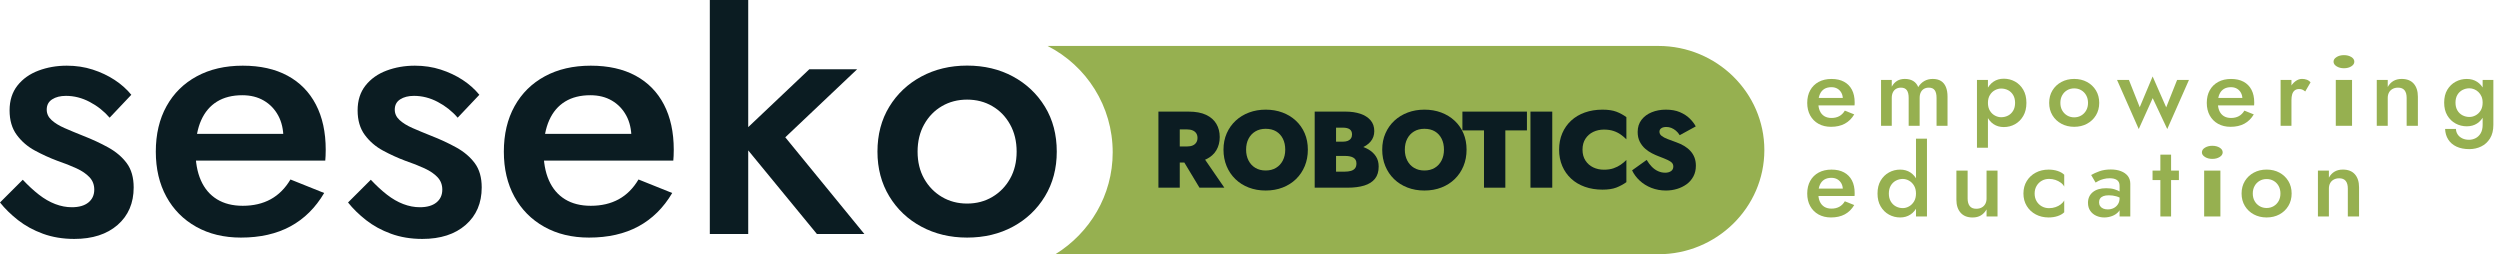 <?xml version="1.0" encoding="UTF-8"?>
<svg width="177px" height="18px" viewBox="0 0 177 18" version="1.1" xmlns="http://www.w3.org/2000/svg" xmlns:xlink="http://www.w3.org/1999/xlink">
    <title>seseko</title>
    <g id="Page-1" stroke="none" stroke-width="1" fill="none" fill-rule="evenodd">
        <g id="seseko-robotics-dark-(tag-line)" transform="translate(-485, -213)">
            <g id="seseko" transform="translate(485, 213)">
                <g id="robotics" transform="translate(74.169, 3.253)" fill-rule="nonzero">
                    <g id="Group-5" fill="#96B050">
                        <path d="M43.244,0 C47.367,0 50.747,3.302 50.747,7.373 C50.747,11.445 47.367,14.747 43.244,14.747 L0.552,14.747 C2.987,13.24 4.61,10.579 4.61,7.534 C4.61,4.264 2.76,1.411 0,0 L43.244,0 Z" id="Path"></path>
                    </g>
                    <g id="ROBOTICS" transform="translate(7.847, 4.51)" fill="#0B1C22">
                        <path d="M1.477,3.15 L2.907,5.525 L4.668,5.525 L3.035,3.15 L1.477,3.15 Z M0,0.139 L0,5.525 L1.511,5.525 L1.511,0.139 L0,0.139 Z M0.964,1.399 L2.015,1.399 C2.178,1.399 2.314,1.423 2.424,1.47 C2.534,1.516 2.618,1.585 2.678,1.674 C2.737,1.764 2.767,1.874 2.767,2.003 C2.767,2.129 2.737,2.237 2.678,2.329 C2.618,2.421 2.534,2.49 2.424,2.537 C2.314,2.584 2.178,2.607 2.015,2.607 L0.964,2.607 L0.964,3.743 L2.141,3.743 C2.641,3.743 3.053,3.666 3.377,3.513 C3.701,3.359 3.943,3.146 4.102,2.874 C4.261,2.601 4.341,2.29 4.341,1.941 C4.341,1.587 4.261,1.275 4.102,1.005 C3.943,0.735 3.701,0.523 3.377,0.369 C3.053,0.216 2.641,0.139 2.141,0.139 L0.964,0.139 L0.964,1.399 Z" id="Shape"></path>
                        <path d="M6.208,2.832 C6.208,2.539 6.265,2.282 6.379,2.061 C6.494,1.84 6.654,1.667 6.861,1.543 C7.068,1.418 7.312,1.356 7.594,1.356 C7.889,1.356 8.139,1.418 8.343,1.543 C8.547,1.667 8.704,1.84 8.814,2.061 C8.924,2.282 8.979,2.539 8.979,2.832 C8.979,3.121 8.922,3.377 8.808,3.6 C8.694,3.823 8.533,3.997 8.327,4.121 C8.121,4.246 7.876,4.308 7.594,4.308 C7.312,4.308 7.068,4.246 6.861,4.121 C6.654,3.997 6.494,3.823 6.379,3.6 C6.265,3.377 6.208,3.121 6.208,2.832 Z M4.607,2.832 C4.607,3.255 4.681,3.643 4.827,3.996 C4.973,4.349 5.179,4.655 5.445,4.914 C5.711,5.173 6.026,5.373 6.391,5.514 C6.756,5.656 7.157,5.726 7.594,5.726 C8.031,5.726 8.432,5.656 8.797,5.514 C9.161,5.373 9.477,5.173 9.743,4.914 C10.009,4.655 10.215,4.349 10.361,3.996 C10.507,3.643 10.58,3.255 10.58,2.832 C10.58,2.408 10.506,2.023 10.358,1.677 C10.21,1.33 10,1.032 9.73,0.781 C9.46,0.53 9.143,0.337 8.781,0.202 C8.419,0.067 8.023,0 7.594,0 C7.174,0 6.782,0.067 6.42,0.202 C6.057,0.337 5.74,0.53 5.47,0.781 C5.2,1.032 4.988,1.33 4.836,1.677 C4.684,2.023 4.607,2.408 4.607,2.832 Z" id="Shape"></path>
                        <path d="M12.184,2.895 L13.253,2.895 C13.643,2.895 13.99,2.842 14.295,2.735 C14.599,2.628 14.84,2.472 15.017,2.265 C15.194,2.059 15.283,1.809 15.283,1.517 C15.283,1.209 15.194,0.953 15.017,0.749 C14.84,0.546 14.599,0.393 14.295,0.291 C13.99,0.19 13.643,0.139 13.253,0.139 L11.064,0.139 L11.064,5.525 L13.394,5.525 C13.852,5.525 14.245,5.474 14.573,5.374 C14.901,5.273 15.154,5.113 15.33,4.894 C15.506,4.675 15.594,4.386 15.594,4.028 C15.594,3.749 15.53,3.51 15.401,3.312 C15.271,3.114 15.1,2.952 14.888,2.826 C14.675,2.701 14.439,2.608 14.18,2.55 C13.921,2.491 13.659,2.462 13.394,2.462 L12.184,2.462 L12.184,3.277 L13.205,3.277 C13.319,3.277 13.424,3.285 13.522,3.302 C13.619,3.319 13.705,3.347 13.78,3.387 C13.855,3.426 13.914,3.48 13.956,3.548 C13.999,3.616 14.02,3.702 14.02,3.804 C14.02,3.962 13.983,4.083 13.909,4.167 C13.835,4.25 13.737,4.308 13.614,4.34 C13.491,4.373 13.355,4.389 13.205,4.389 L12.576,4.389 L12.576,1.275 L13.064,1.275 C13.277,1.275 13.437,1.315 13.546,1.393 C13.654,1.472 13.708,1.593 13.708,1.754 C13.708,1.861 13.684,1.953 13.634,2.029 C13.584,2.106 13.512,2.165 13.417,2.206 C13.322,2.246 13.204,2.267 13.064,2.267 L12.184,2.267 L12.184,2.895 Z" id="Path"></path>
                        <path d="M17.446,2.832 C17.446,2.539 17.503,2.282 17.617,2.061 C17.731,1.84 17.892,1.667 18.099,1.543 C18.305,1.418 18.55,1.356 18.831,1.356 C19.126,1.356 19.376,1.418 19.58,1.543 C19.785,1.667 19.942,1.84 20.052,2.061 C20.162,2.282 20.217,2.539 20.217,2.832 C20.217,3.121 20.16,3.377 20.046,3.6 C19.931,3.823 19.771,3.997 19.565,4.121 C19.358,4.246 19.114,4.308 18.831,4.308 C18.55,4.308 18.305,4.246 18.099,4.121 C17.892,3.997 17.731,3.823 17.617,3.6 C17.503,3.377 17.446,3.121 17.446,2.832 Z M15.845,2.832 C15.845,3.255 15.918,3.643 16.064,3.996 C16.21,4.349 16.416,4.655 16.682,4.914 C16.948,5.173 17.264,5.373 17.629,5.514 C17.994,5.656 18.395,5.726 18.831,5.726 C19.269,5.726 19.67,5.656 20.034,5.514 C20.399,5.373 20.714,5.173 20.98,4.914 C21.246,4.655 21.452,4.349 21.598,3.996 C21.744,3.643 21.817,3.255 21.817,2.832 C21.817,2.408 21.743,2.023 21.595,1.677 C21.447,1.33 21.238,1.032 20.968,0.781 C20.697,0.53 20.381,0.337 20.019,0.202 C19.656,0.067 19.261,0 18.831,0 C18.411,0 18.02,0.067 17.657,0.202 C17.294,0.337 16.978,0.53 16.707,0.781 C16.437,1.032 16.226,1.33 16.074,1.677 C15.921,2.023 15.845,2.408 15.845,2.832 Z" id="Shape"></path>
                        <polygon id="Path" points="21.523 1.469 23.051 1.469 23.051 5.525 24.562 5.525 24.562 1.469 26.091 1.469 26.091 0.139 21.523 0.139"></polygon>
                        <polygon id="Path" points="26.341 0.139 26.341 5.525 27.884 5.525 27.884 0.139"></polygon>
                        <path d="M30.026,2.832 C30.026,2.527 30.096,2.269 30.235,2.057 C30.374,1.845 30.558,1.685 30.787,1.575 C31.016,1.466 31.268,1.412 31.542,1.412 C31.802,1.412 32.028,1.444 32.221,1.509 C32.413,1.573 32.584,1.659 32.734,1.765 C32.883,1.871 33.016,1.982 33.132,2.1 L33.132,0.53 C32.916,0.372 32.68,0.244 32.425,0.146 C32.17,0.049 31.842,0 31.442,0 C30.987,0 30.571,0.067 30.193,0.201 C29.815,0.335 29.491,0.527 29.22,0.778 C28.95,1.029 28.74,1.328 28.592,1.674 C28.443,2.021 28.369,2.407 28.369,2.832 C28.369,3.257 28.443,3.643 28.592,3.99 C28.74,4.337 28.95,4.635 29.22,4.886 C29.491,5.137 29.815,5.329 30.193,5.463 C30.571,5.597 30.987,5.664 31.442,5.664 C31.842,5.664 32.17,5.614 32.425,5.515 C32.68,5.415 32.916,5.288 33.132,5.134 L33.132,3.564 C33.016,3.682 32.883,3.792 32.734,3.896 C32.584,4 32.413,4.086 32.221,4.152 C32.028,4.219 31.802,4.252 31.542,4.252 C31.268,4.252 31.016,4.198 30.787,4.089 C30.558,3.98 30.374,3.819 30.235,3.606 C30.096,3.394 30.026,3.136 30.026,2.832 Z" id="Path"></path>
                        <path d="M34.569,3.559 L33.536,4.297 C33.659,4.562 33.838,4.804 34.072,5.022 C34.305,5.24 34.582,5.412 34.901,5.538 C35.22,5.663 35.565,5.726 35.936,5.726 C36.205,5.726 36.465,5.688 36.718,5.612 C36.97,5.536 37.196,5.425 37.397,5.28 C37.597,5.134 37.756,4.95 37.875,4.73 C37.993,4.509 38.052,4.256 38.052,3.97 C38.052,3.753 38.018,3.558 37.951,3.385 C37.884,3.212 37.787,3.058 37.662,2.922 C37.537,2.786 37.39,2.667 37.22,2.567 C37.051,2.466 36.864,2.379 36.66,2.308 C36.427,2.225 36.222,2.149 36.044,2.08 C35.865,2.011 35.726,1.936 35.625,1.856 C35.524,1.776 35.473,1.678 35.473,1.563 C35.473,1.459 35.517,1.376 35.604,1.316 C35.69,1.256 35.811,1.226 35.964,1.226 C36.085,1.226 36.202,1.248 36.314,1.293 C36.426,1.338 36.533,1.402 36.635,1.487 C36.737,1.572 36.828,1.679 36.908,1.808 L38.043,1.187 C37.946,1.001 37.806,0.817 37.623,0.635 C37.44,0.453 37.209,0.302 36.929,0.181 C36.65,0.06 36.316,0 35.928,0 C35.563,0 35.229,0.061 34.927,0.184 C34.625,0.307 34.384,0.485 34.203,0.721 C34.022,0.956 33.931,1.242 33.931,1.579 C33.931,1.846 33.981,2.076 34.081,2.27 C34.182,2.465 34.308,2.629 34.461,2.763 C34.614,2.897 34.774,3.006 34.943,3.091 C35.111,3.176 35.26,3.243 35.391,3.293 C35.67,3.398 35.886,3.486 36.039,3.557 C36.192,3.629 36.3,3.699 36.362,3.768 C36.423,3.837 36.454,3.924 36.454,4.028 C36.454,4.171 36.4,4.279 36.29,4.354 C36.181,4.428 36.043,4.465 35.878,4.465 C35.706,4.465 35.54,4.429 35.379,4.357 C35.218,4.286 35.069,4.181 34.934,4.044 C34.798,3.907 34.677,3.745 34.569,3.559 Z" id="Path"></path>
                    </g>
                </g>
                <g id="Group" fill="#0B1C22" fill-rule="nonzero">
                    <path d="M1.612,12.726 L0,14.336 C0.346,14.771 0.771,15.187 1.277,15.585 C1.782,15.982 2.37,16.303 3.039,16.548 C3.709,16.793 4.449,16.916 5.26,16.916 C6.548,16.916 7.571,16.585 8.328,15.924 C9.085,15.262 9.464,14.378 9.464,13.271 C9.464,12.565 9.3,11.993 8.974,11.553 C8.648,11.114 8.212,10.743 7.666,10.441 C7.12,10.139 6.52,9.861 5.868,9.607 C5.39,9.417 4.958,9.237 4.572,9.068 C4.186,8.899 3.879,8.71 3.65,8.501 C3.422,8.292 3.308,8.046 3.308,7.763 C3.308,7.442 3.436,7.199 3.692,7.034 C3.948,6.869 4.274,6.787 4.671,6.787 C5.251,6.787 5.814,6.931 6.36,7.221 C6.906,7.51 7.373,7.881 7.762,8.333 L9.297,6.711 C8.973,6.313 8.578,5.963 8.113,5.658 C7.649,5.354 7.131,5.11 6.562,4.926 C5.992,4.742 5.381,4.65 4.729,4.65 C4.012,4.65 3.344,4.767 2.726,4.999 C2.107,5.231 1.611,5.583 1.238,6.054 C0.865,6.526 0.678,7.112 0.678,7.813 C0.678,8.515 0.848,9.095 1.187,9.553 C1.526,10.012 1.954,10.381 2.47,10.659 C2.986,10.938 3.509,11.177 4.038,11.376 C4.566,11.557 5.027,11.739 5.42,11.921 C5.812,12.103 6.119,12.313 6.341,12.552 C6.563,12.79 6.674,13.081 6.674,13.423 C6.674,13.808 6.535,14.112 6.258,14.336 C5.981,14.56 5.59,14.672 5.087,14.672 C4.694,14.672 4.302,14.597 3.91,14.447 C3.517,14.297 3.132,14.075 2.755,13.781 C2.377,13.488 1.996,13.136 1.612,12.726 Z" id="Path"></path>
                    <path d="M17.059,16.821 C18.415,16.821 19.582,16.556 20.559,16.028 C21.536,15.5 22.333,14.712 22.952,13.664 L20.565,12.707 C20.194,13.332 19.727,13.799 19.164,14.108 C18.601,14.416 17.942,14.57 17.187,14.57 C16.47,14.57 15.861,14.416 15.36,14.108 C14.859,13.799 14.479,13.352 14.221,12.767 C13.963,12.182 13.836,11.473 13.84,10.64 C13.853,9.791 13.988,9.079 14.247,8.504 C14.505,7.93 14.878,7.492 15.366,7.192 C15.855,6.892 16.451,6.742 17.155,6.742 C17.739,6.742 18.248,6.869 18.681,7.123 C19.114,7.376 19.453,7.729 19.698,8.181 C19.943,8.633 20.066,9.17 20.066,9.791 C20.066,9.909 20.038,10.056 19.983,10.232 C19.927,10.407 19.868,10.545 19.804,10.647 L20.661,9.48 L12.688,9.48 L12.688,11.369 L23.029,11.369 C23.037,11.298 23.045,11.188 23.051,11.04 C23.057,10.892 23.061,10.746 23.061,10.602 C23.061,9.36 22.829,8.294 22.366,7.405 C21.904,6.515 21.235,5.834 20.36,5.36 C19.486,4.887 18.428,4.65 17.187,4.65 C15.941,4.65 14.857,4.901 13.933,5.402 C13.009,5.902 12.295,6.608 11.789,7.519 C11.284,8.429 11.031,9.502 11.031,10.736 C11.031,11.953 11.281,13.016 11.78,13.927 C12.279,14.838 12.983,15.548 13.891,16.057 C14.8,16.566 15.856,16.821 17.059,16.821 Z" id="Path"></path>
                    <path d="M26.254,12.726 L24.641,14.336 C24.987,14.771 25.412,15.187 25.918,15.585 C26.423,15.982 27.011,16.303 27.681,16.548 C28.35,16.793 29.09,16.916 29.901,16.916 C31.189,16.916 32.212,16.585 32.969,15.924 C33.726,15.262 34.105,14.378 34.105,13.271 C34.105,12.565 33.942,11.993 33.615,11.553 C33.289,11.114 32.853,10.743 32.307,10.441 C31.761,10.139 31.161,9.861 30.509,9.607 C30.031,9.417 29.599,9.237 29.213,9.068 C28.827,8.899 28.52,8.71 28.292,8.501 C28.063,8.292 27.949,8.046 27.949,7.763 C27.949,7.442 28.077,7.199 28.333,7.034 C28.589,6.869 28.915,6.787 29.312,6.787 C29.892,6.787 30.455,6.931 31.001,7.221 C31.547,7.51 32.015,7.881 32.403,8.333 L33.938,6.711 C33.614,6.313 33.22,5.963 32.755,5.658 C32.29,5.354 31.772,5.11 31.203,4.926 C30.633,4.742 30.022,4.65 29.37,4.65 C28.653,4.65 27.986,4.767 27.367,4.999 C26.748,5.231 26.253,5.583 25.879,6.054 C25.506,6.526 25.319,7.112 25.319,7.813 C25.319,8.515 25.489,9.095 25.828,9.553 C26.167,10.012 26.595,10.381 27.111,10.659 C27.627,10.938 28.15,11.177 28.679,11.376 C29.208,11.557 29.668,11.739 30.061,11.921 C30.453,12.103 30.76,12.313 30.982,12.552 C31.204,12.79 31.315,13.081 31.315,13.423 C31.315,13.808 31.176,14.112 30.899,14.336 C30.622,14.56 30.231,14.672 29.728,14.672 C29.336,14.672 28.943,14.597 28.551,14.447 C28.158,14.297 27.773,14.075 27.396,13.781 C27.018,13.488 26.638,13.136 26.254,12.726 Z" id="Path"></path>
                    <path d="M41.7,16.821 C43.056,16.821 44.223,16.556 45.2,16.028 C46.177,15.5 46.975,14.712 47.593,13.664 L45.206,12.707 C44.835,13.332 44.368,13.799 43.805,14.108 C43.242,14.416 42.583,14.57 41.828,14.57 C41.111,14.57 40.502,14.416 40.001,14.108 C39.5,13.799 39.12,13.352 38.862,12.767 C38.604,12.182 38.477,11.473 38.481,10.64 C38.494,9.791 38.63,9.079 38.888,8.504 C39.146,7.93 39.519,7.492 40.007,7.192 C40.496,6.892 41.092,6.742 41.796,6.742 C42.38,6.742 42.889,6.869 43.322,7.123 C43.755,7.376 44.094,7.729 44.339,8.181 C44.585,8.633 44.707,9.17 44.707,9.791 C44.707,9.909 44.68,10.056 44.624,10.232 C44.569,10.407 44.509,10.545 44.445,10.647 L45.302,9.48 L37.33,9.48 L37.33,11.369 L47.67,11.369 C47.678,11.298 47.686,11.188 47.692,11.04 C47.699,10.892 47.702,10.746 47.702,10.602 C47.702,9.36 47.47,8.294 47.008,7.405 C46.545,6.515 45.876,5.834 45.002,5.36 C44.127,4.887 43.069,4.65 41.828,4.65 C40.582,4.65 39.498,4.901 38.574,5.402 C37.651,5.902 36.936,6.608 36.431,7.519 C35.925,8.429 35.672,9.502 35.672,10.736 C35.672,11.953 35.922,13.016 36.421,13.927 C36.92,14.838 37.624,15.548 38.533,16.057 C39.441,16.566 40.497,16.821 41.7,16.821 Z" id="Path"></path>
                    <path d="M50.255,0 L50.255,16.567 L52.974,16.567 L52.974,0 L50.255,0 Z M57.3,4.904 L52.213,9.721 L57.837,16.567 L61.197,16.567 L55.598,9.721 L60.685,4.904 L57.3,4.904 Z" id="Shape"></path>
                    <path d="M62.124,10.736 C62.124,11.923 62.403,12.976 62.959,13.895 C63.516,14.814 64.274,15.532 65.234,16.047 C66.194,16.563 67.273,16.821 68.472,16.821 C69.683,16.821 70.766,16.563 71.719,16.047 C72.673,15.532 73.428,14.814 73.984,13.895 C74.541,12.976 74.819,11.923 74.819,10.736 C74.819,9.531 74.541,8.473 73.984,7.56 C73.428,6.647 72.673,5.933 71.719,5.417 C70.766,4.902 69.683,4.644 68.472,4.644 C67.273,4.644 66.194,4.902 65.234,5.417 C64.274,5.933 63.516,6.647 62.959,7.56 C62.403,8.473 62.124,9.531 62.124,10.736 Z M64.965,10.736 C64.965,10.009 65.12,9.367 65.429,8.812 C65.739,8.256 66.158,7.824 66.687,7.516 C67.216,7.207 67.811,7.053 68.472,7.053 C69.133,7.053 69.728,7.207 70.257,7.516 C70.786,7.824 71.205,8.256 71.514,8.812 C71.824,9.367 71.978,10.009 71.978,10.736 C71.978,11.462 71.824,12.1 71.514,12.65 C71.205,13.199 70.786,13.63 70.257,13.943 C69.728,14.256 69.133,14.412 68.472,14.412 C67.811,14.412 67.216,14.256 66.687,13.943 C66.158,13.63 65.739,13.199 65.429,12.65 C65.12,12.1 64.965,11.462 64.965,10.736 Z" id="Shape"></path>
                </g>
                <g id="empowering-education" transform="translate(127.952, 3.904)" fill="#96B050" fill-rule="nonzero">
                    <path d="M1.683,5.074 C2.061,5.074 2.387,5.001 2.66,4.854 C2.933,4.707 3.155,4.487 3.328,4.195 L2.662,3.929 C2.558,4.103 2.428,4.233 2.27,4.319 C2.113,4.405 1.929,4.448 1.718,4.448 C1.518,4.448 1.348,4.405 1.208,4.319 C1.069,4.233 0.963,4.109 0.89,3.946 C0.818,3.783 0.783,3.585 0.784,3.353 C0.788,3.117 0.826,2.919 0.898,2.759 C0.97,2.599 1.074,2.477 1.21,2.393 C1.347,2.31 1.513,2.268 1.71,2.268 C1.873,2.268 2.015,2.303 2.136,2.374 C2.256,2.444 2.351,2.543 2.42,2.669 C2.488,2.794 2.522,2.944 2.522,3.117 C2.522,3.15 2.515,3.191 2.499,3.24 C2.484,3.288 2.467,3.327 2.449,3.355 L2.688,3.03 L0.463,3.03 L0.463,3.556 L3.349,3.556 C3.352,3.536 3.354,3.506 3.356,3.465 C3.357,3.423 3.358,3.383 3.358,3.343 C3.358,2.997 3.294,2.7 3.165,2.452 C3.035,2.205 2.849,2.015 2.604,1.883 C2.36,1.751 2.065,1.686 1.718,1.686 C1.371,1.686 1.068,1.755 0.81,1.895 C0.552,2.034 0.353,2.231 0.212,2.484 C0.071,2.738 0,3.036 0,3.38 C0,3.719 0.07,4.015 0.209,4.269 C0.348,4.522 0.545,4.72 0.798,4.862 C1.052,5.003 1.347,5.074 1.683,5.074 Z" id="Path"></path>
                    <path d="M9.933,2.939 C9.933,2.673 9.895,2.446 9.818,2.258 C9.741,2.071 9.626,1.928 9.471,1.83 C9.317,1.733 9.122,1.684 8.885,1.684 C8.664,1.684 8.467,1.733 8.293,1.831 C8.119,1.929 7.974,2.073 7.857,2.263 C7.785,2.077 7.669,1.934 7.509,1.834 C7.349,1.734 7.15,1.684 6.911,1.684 C6.697,1.684 6.514,1.73 6.361,1.823 C6.208,1.916 6.083,2.053 5.985,2.233 L5.985,1.756 L5.226,1.756 L5.226,5.004 L5.985,5.004 L5.985,3.027 C5.985,2.873 6.012,2.741 6.066,2.632 C6.119,2.524 6.195,2.441 6.293,2.385 C6.39,2.329 6.505,2.301 6.637,2.301 C6.825,2.301 6.963,2.361 7.051,2.481 C7.138,2.6 7.182,2.782 7.182,3.027 L7.182,5.004 L7.959,5.004 L7.959,3.027 C7.959,2.873 7.986,2.741 8.04,2.632 C8.093,2.524 8.169,2.441 8.266,2.385 C8.364,2.329 8.479,2.301 8.611,2.301 C8.799,2.301 8.937,2.361 9.025,2.481 C9.112,2.6 9.156,2.782 9.156,3.027 L9.156,5.004 L9.933,5.004 L9.933,2.939 Z" id="Path"></path>
                    <path d="M12.794,6.557 L12.794,1.756 L12.017,1.756 L12.017,6.557 L12.794,6.557 Z M15.518,3.38 C15.518,3.015 15.444,2.706 15.296,2.452 C15.148,2.199 14.953,2.005 14.711,1.87 C14.469,1.735 14.204,1.668 13.916,1.668 C13.638,1.668 13.396,1.738 13.189,1.877 C12.982,2.016 12.821,2.214 12.707,2.468 C12.594,2.723 12.537,3.027 12.537,3.38 C12.537,3.728 12.594,4.031 12.707,4.288 C12.821,4.545 12.982,4.743 13.189,4.883 C13.396,5.022 13.638,5.092 13.916,5.092 C14.204,5.092 14.469,5.025 14.711,4.89 C14.953,4.755 15.148,4.56 15.296,4.304 C15.444,4.048 15.518,3.74 15.518,3.38 Z M14.716,3.38 C14.716,3.596 14.671,3.781 14.581,3.932 C14.491,4.084 14.372,4.199 14.223,4.277 C14.074,4.356 13.909,4.395 13.728,4.395 C13.58,4.395 13.433,4.356 13.289,4.279 C13.145,4.202 13.026,4.088 12.933,3.937 C12.841,3.786 12.794,3.6 12.794,3.38 C12.794,3.16 12.841,2.974 12.933,2.823 C13.026,2.672 13.145,2.558 13.289,2.481 C13.433,2.404 13.58,2.365 13.728,2.365 C13.909,2.365 14.074,2.404 14.223,2.482 C14.372,2.561 14.491,2.675 14.581,2.827 C14.671,2.978 14.716,3.162 14.716,3.38 Z" id="Shape"></path>
                    <path d="M17.129,3.38 C17.129,3.711 17.207,4.004 17.362,4.26 C17.517,4.516 17.729,4.715 17.997,4.859 C18.265,5.002 18.566,5.074 18.901,5.074 C19.239,5.074 19.541,5.002 19.807,4.859 C20.074,4.715 20.284,4.516 20.44,4.26 C20.595,4.004 20.673,3.711 20.673,3.38 C20.673,3.045 20.595,2.75 20.44,2.496 C20.284,2.241 20.074,2.043 19.807,1.899 C19.541,1.756 19.239,1.684 18.901,1.684 C18.566,1.684 18.265,1.756 17.997,1.899 C17.729,2.043 17.517,2.241 17.362,2.496 C17.207,2.75 17.129,3.045 17.129,3.38 Z M17.922,3.38 C17.922,3.177 17.965,2.999 18.051,2.844 C18.138,2.689 18.255,2.569 18.402,2.483 C18.55,2.397 18.716,2.354 18.901,2.354 C19.085,2.354 19.252,2.397 19.399,2.483 C19.547,2.569 19.664,2.689 19.75,2.844 C19.837,2.999 19.88,3.177 19.88,3.38 C19.88,3.582 19.837,3.76 19.75,3.913 C19.664,4.066 19.547,4.186 19.399,4.273 C19.252,4.36 19.085,4.404 18.901,4.404 C18.716,4.404 18.55,4.36 18.402,4.273 C18.255,4.186 18.138,4.066 18.051,3.913 C17.965,3.76 17.922,3.582 17.922,3.38 Z" id="Shape"></path>
                    <polygon id="Path" points="21.935 1.756 23.471 5.233 24.459 3.043 25.49 5.233 27.026 1.756 26.187 1.756 25.415 3.698 24.454 1.509 23.541 3.687 22.775 1.756"></polygon>
                    <path d="M29.971,5.074 C30.35,5.074 30.676,5.001 30.948,4.854 C31.221,4.707 31.444,4.487 31.616,4.195 L30.95,3.929 C30.846,4.103 30.716,4.233 30.559,4.319 C30.402,4.405 30.218,4.448 30.007,4.448 C29.807,4.448 29.637,4.405 29.497,4.319 C29.357,4.233 29.251,4.109 29.179,3.946 C29.107,3.783 29.071,3.585 29.073,3.353 C29.076,3.117 29.114,2.919 29.186,2.759 C29.258,2.599 29.362,2.477 29.499,2.393 C29.635,2.31 29.801,2.268 29.998,2.268 C30.161,2.268 30.303,2.303 30.424,2.374 C30.545,2.444 30.64,2.543 30.708,2.669 C30.776,2.794 30.811,2.944 30.811,3.117 C30.811,3.15 30.803,3.191 30.788,3.24 C30.772,3.288 30.755,3.327 30.737,3.355 L30.977,3.03 L28.751,3.03 L28.751,3.556 L31.638,3.556 C31.64,3.536 31.642,3.506 31.644,3.465 C31.646,3.423 31.647,3.383 31.647,3.343 C31.647,2.997 31.582,2.7 31.453,2.452 C31.324,2.205 31.137,2.015 30.893,1.883 C30.649,1.751 30.353,1.686 30.007,1.686 C29.659,1.686 29.356,1.755 29.099,1.895 C28.841,2.034 28.641,2.231 28.5,2.484 C28.359,2.738 28.288,3.036 28.288,3.38 C28.288,3.719 28.358,4.015 28.497,4.269 C28.637,4.522 28.833,4.72 29.087,4.862 C29.341,5.003 29.635,5.074 29.971,5.074 Z" id="Path"></path>
                    <path d="M34.283,1.756 L33.515,1.756 L33.515,5.004 L34.283,5.004 L34.283,1.756 Z M35.258,2.572 L35.635,1.926 C35.56,1.838 35.47,1.776 35.365,1.738 C35.26,1.701 35.148,1.682 35.029,1.682 C34.865,1.682 34.705,1.741 34.55,1.859 C34.394,1.978 34.268,2.137 34.171,2.338 C34.074,2.538 34.025,2.768 34.025,3.027 L34.283,3.177 C34.283,3.022 34.301,2.886 34.336,2.769 C34.372,2.653 34.43,2.562 34.511,2.497 C34.592,2.433 34.696,2.4 34.824,2.4 C34.919,2.4 34.998,2.415 35.061,2.444 C35.125,2.472 35.19,2.515 35.258,2.572 Z" id="Shape"></path>
                    <path d="M37.263,0.464 C37.263,0.594 37.336,0.703 37.482,0.793 C37.627,0.883 37.799,0.928 37.999,0.928 C38.204,0.928 38.377,0.883 38.52,0.793 C38.663,0.703 38.734,0.594 38.734,0.464 C38.734,0.331 38.663,0.221 38.52,0.132 C38.377,0.044 38.204,0 37.999,0 C37.799,0 37.627,0.044 37.482,0.132 C37.336,0.221 37.263,0.331 37.263,0.464 Z M37.422,1.756 L37.422,5.004 L38.573,5.004 L38.573,1.756 L37.422,1.756 Z" id="Shape"></path>
                    <path d="M42.439,3.027 L42.439,5.004 L43.234,5.004 L43.234,2.939 C43.234,2.549 43.136,2.243 42.94,2.019 C42.745,1.796 42.46,1.684 42.087,1.684 C41.862,1.684 41.668,1.732 41.503,1.828 C41.339,1.923 41.204,2.066 41.1,2.256 L41.1,1.756 L40.323,1.756 L40.323,5.004 L41.1,5.004 L41.1,3.027 C41.1,2.88 41.13,2.752 41.19,2.643 C41.25,2.534 41.335,2.45 41.445,2.391 C41.555,2.331 41.683,2.301 41.828,2.301 C42.036,2.301 42.189,2.363 42.289,2.486 C42.389,2.609 42.439,2.789 42.439,3.027 Z" id="Path"></path>
                    <path d="M45.161,5.224 C45.172,5.505 45.245,5.754 45.382,5.971 C45.518,6.187 45.712,6.355 45.965,6.475 C46.217,6.594 46.521,6.654 46.876,6.654 C47.176,6.654 47.455,6.592 47.713,6.468 C47.971,6.344 48.179,6.154 48.339,5.899 C48.499,5.645 48.578,5.322 48.578,4.933 L48.578,1.756 L47.819,1.756 L47.819,4.933 C47.819,5.177 47.772,5.377 47.679,5.533 C47.585,5.69 47.465,5.805 47.319,5.88 C47.172,5.955 47.019,5.992 46.858,5.992 C46.673,5.992 46.512,5.958 46.375,5.891 C46.237,5.824 46.13,5.733 46.052,5.617 C45.975,5.501 45.934,5.37 45.929,5.224 L45.161,5.224 Z M45.095,3.362 C45.095,3.716 45.169,4.019 45.317,4.269 C45.466,4.52 45.662,4.711 45.906,4.842 C46.15,4.973 46.414,5.039 46.697,5.039 C46.974,5.039 47.216,4.972 47.423,4.839 C47.631,4.705 47.795,4.513 47.915,4.261 C48.034,4.01 48.094,3.711 48.094,3.362 C48.094,3.009 48.034,2.708 47.915,2.459 C47.795,2.211 47.631,2.019 47.423,1.886 C47.216,1.752 46.974,1.686 46.697,1.686 C46.414,1.686 46.15,1.751 45.906,1.882 C45.662,2.014 45.466,2.203 45.317,2.452 C45.169,2.7 45.095,3.003 45.095,3.362 Z M45.897,3.362 C45.897,3.145 45.942,2.96 46.032,2.809 C46.122,2.658 46.242,2.543 46.394,2.465 C46.545,2.387 46.709,2.347 46.885,2.347 C46.996,2.347 47.106,2.369 47.216,2.414 C47.326,2.458 47.427,2.523 47.518,2.609 C47.609,2.694 47.682,2.8 47.737,2.925 C47.792,3.051 47.819,3.196 47.819,3.362 C47.819,3.582 47.773,3.768 47.68,3.919 C47.587,4.07 47.468,4.184 47.324,4.261 C47.18,4.339 47.034,4.377 46.885,4.377 C46.709,4.377 46.545,4.338 46.394,4.26 C46.242,4.181 46.122,4.066 46.032,3.915 C45.942,3.763 45.897,3.579 45.897,3.362 Z" id="Shape"></path>
                    <path d="M1.683,11.492 C2.061,11.492 2.387,11.419 2.66,11.272 C2.933,11.125 3.155,10.905 3.328,10.613 L2.662,10.347 C2.558,10.521 2.428,10.651 2.27,10.737 C2.113,10.823 1.929,10.866 1.718,10.866 C1.518,10.866 1.348,10.823 1.208,10.737 C1.069,10.651 0.963,10.526 0.89,10.364 C0.818,10.201 0.783,10.003 0.784,9.771 C0.788,9.535 0.826,9.337 0.898,9.177 C0.97,9.017 1.074,8.895 1.21,8.811 C1.347,8.728 1.513,8.686 1.71,8.686 C1.873,8.686 2.015,8.721 2.136,8.792 C2.256,8.862 2.351,8.961 2.42,9.087 C2.488,9.212 2.522,9.362 2.522,9.535 C2.522,9.568 2.515,9.609 2.499,9.658 C2.484,9.706 2.467,9.745 2.449,9.773 L2.688,9.448 L0.463,9.448 L0.463,9.974 L3.349,9.974 C3.352,9.954 3.354,9.924 3.356,9.883 C3.357,9.841 3.358,9.801 3.358,9.761 C3.358,9.415 3.294,9.118 3.165,8.87 C3.035,8.623 2.849,8.433 2.604,8.301 C2.36,8.169 2.065,8.104 1.718,8.104 C1.371,8.104 1.068,8.173 0.81,8.313 C0.552,8.452 0.353,8.649 0.212,8.902 C0.071,9.156 0,9.454 0,9.798 C0,10.137 0.07,10.433 0.209,10.687 C0.348,10.94 0.545,11.138 0.798,11.28 C1.052,11.421 1.347,11.492 1.683,11.492 Z" id="Path"></path>
                    <path d="M7.7,5.915 L7.7,11.422 L8.477,11.422 L8.477,5.915 L7.7,5.915 Z M4.976,9.798 C4.976,10.152 5.05,10.456 5.198,10.709 C5.347,10.963 5.543,11.157 5.787,11.291 C6.031,11.425 6.295,11.492 6.578,11.492 C6.855,11.492 7.097,11.424 7.305,11.287 C7.512,11.151 7.676,10.956 7.796,10.702 C7.915,10.447 7.975,10.146 7.975,9.798 C7.975,9.445 7.915,9.142 7.796,8.891 C7.676,8.639 7.512,8.445 7.305,8.308 C7.097,8.172 6.855,8.104 6.578,8.104 C6.295,8.104 6.031,8.171 5.787,8.305 C5.543,8.439 5.347,8.632 5.198,8.883 C5.05,9.134 4.976,9.439 4.976,9.798 Z M5.778,9.798 C5.778,9.58 5.823,9.394 5.913,9.24 C6.003,9.086 6.123,8.968 6.275,8.887 C6.426,8.806 6.59,8.765 6.766,8.765 C6.915,8.765 7.061,8.805 7.205,8.885 C7.349,8.965 7.468,9.082 7.561,9.237 C7.654,9.391 7.7,9.578 7.7,9.798 C7.7,10.018 7.654,10.205 7.561,10.359 C7.468,10.513 7.349,10.63 7.205,10.71 C7.061,10.79 6.915,10.83 6.766,10.83 C6.59,10.83 6.426,10.79 6.275,10.709 C6.123,10.627 6.003,10.509 5.913,10.355 C5.823,10.2 5.778,10.014 5.778,9.798 Z" id="Shape"></path>
                    <path d="M11.356,10.151 L11.356,8.174 L10.561,8.174 L10.561,10.239 C10.561,10.625 10.66,10.931 10.858,11.156 C11.055,11.381 11.339,11.494 11.708,11.494 C11.937,11.494 12.132,11.445 12.295,11.347 C12.457,11.25 12.591,11.108 12.696,10.922 L12.696,11.422 L13.473,11.422 L13.473,8.174 L12.696,8.174 L12.696,10.151 C12.696,10.298 12.666,10.426 12.606,10.535 C12.546,10.644 12.461,10.728 12.351,10.787 C12.242,10.847 12.114,10.876 11.967,10.876 C11.76,10.876 11.606,10.813 11.506,10.687 C11.406,10.56 11.356,10.381 11.356,10.151 Z" id="Path"></path>
                    <path d="M16.1,9.798 C16.1,9.598 16.145,9.42 16.235,9.263 C16.325,9.107 16.447,8.984 16.602,8.895 C16.757,8.806 16.931,8.762 17.123,8.762 C17.276,8.762 17.423,8.785 17.566,8.832 C17.708,8.88 17.835,8.944 17.947,9.026 C18.059,9.107 18.142,9.202 18.195,9.309 L18.195,8.467 C18.081,8.355 17.926,8.267 17.731,8.201 C17.536,8.136 17.321,8.104 17.088,8.104 C16.751,8.104 16.448,8.175 16.178,8.319 C15.909,8.462 15.697,8.661 15.541,8.915 C15.385,9.168 15.307,9.463 15.307,9.798 C15.307,10.128 15.385,10.422 15.541,10.678 C15.697,10.934 15.909,11.133 16.178,11.277 C16.448,11.42 16.751,11.492 17.088,11.492 C17.321,11.492 17.536,11.46 17.731,11.394 C17.926,11.329 18.081,11.239 18.195,11.125 L18.195,10.285 C18.142,10.387 18.06,10.481 17.951,10.565 C17.841,10.649 17.715,10.715 17.574,10.762 C17.432,10.81 17.282,10.834 17.123,10.834 C16.931,10.834 16.757,10.79 16.602,10.702 C16.447,10.613 16.325,10.492 16.235,10.337 C16.145,10.182 16.1,10.003 16.1,9.798 Z" id="Path"></path>
                    <path d="M20.661,10.414 C20.661,10.311 20.686,10.224 20.735,10.152 C20.784,10.079 20.859,10.023 20.96,9.983 C21.061,9.943 21.193,9.923 21.355,9.923 C21.54,9.923 21.716,9.947 21.882,9.995 C22.049,10.042 22.204,10.117 22.35,10.22 L22.35,9.831 C22.307,9.781 22.234,9.724 22.131,9.66 C22.028,9.597 21.896,9.541 21.737,9.493 C21.577,9.446 21.387,9.422 21.165,9.422 C20.757,9.422 20.44,9.515 20.215,9.703 C19.99,9.89 19.877,10.14 19.877,10.454 C19.877,10.676 19.93,10.864 20.036,11.018 C20.142,11.173 20.283,11.291 20.459,11.371 C20.634,11.452 20.824,11.492 21.028,11.492 C21.221,11.492 21.408,11.458 21.591,11.389 C21.774,11.32 21.926,11.216 22.047,11.077 C22.168,10.937 22.228,10.764 22.228,10.557 L22.114,10.133 C22.114,10.296 22.076,10.436 21.999,10.555 C21.923,10.674 21.822,10.765 21.696,10.828 C21.57,10.891 21.429,10.922 21.274,10.922 C21.156,10.922 21.051,10.903 20.958,10.864 C20.865,10.825 20.792,10.767 20.74,10.69 C20.688,10.613 20.661,10.521 20.661,10.414 Z M20.417,9.021 C20.467,8.987 20.54,8.946 20.636,8.897 C20.733,8.848 20.849,8.806 20.984,8.77 C21.119,8.734 21.264,8.716 21.419,8.716 C21.519,8.716 21.612,8.726 21.698,8.745 C21.783,8.764 21.857,8.795 21.92,8.837 C21.982,8.879 22.03,8.933 22.064,9.001 C22.097,9.069 22.114,9.152 22.114,9.252 L22.114,11.422 L22.873,11.422 L22.873,9.11 C22.873,8.892 22.814,8.708 22.697,8.558 C22.58,8.408 22.417,8.293 22.209,8.214 C22.002,8.134 21.762,8.095 21.492,8.095 C21.185,8.095 20.914,8.138 20.679,8.224 C20.445,8.309 20.252,8.397 20.102,8.487 L20.417,9.021 Z" id="Shape"></path>
                    <path d="M24.448,8.174 L24.448,8.845 L26.314,8.845 L26.314,8.174 L24.448,8.174 Z M25.002,7.045 L25.002,11.422 L25.761,11.422 L25.761,7.045 L25.002,7.045 Z" id="Shape"></path>
                    <path d="M27.943,6.882 C27.943,7.012 28.016,7.121 28.161,7.211 C28.307,7.301 28.479,7.346 28.678,7.346 C28.883,7.346 29.057,7.301 29.2,7.211 C29.343,7.121 29.414,7.012 29.414,6.882 C29.414,6.749 29.343,6.639 29.2,6.55 C29.057,6.462 28.883,6.418 28.678,6.418 C28.479,6.418 28.307,6.462 28.161,6.55 C28.016,6.639 27.943,6.749 27.943,6.882 Z M28.102,8.174 L28.102,11.422 L29.252,11.422 L29.252,8.174 L28.102,8.174 Z" id="Shape"></path>
                    <path d="M30.752,9.798 C30.752,10.128 30.83,10.422 30.985,10.678 C31.141,10.934 31.352,11.133 31.62,11.277 C31.888,11.42 32.189,11.492 32.524,11.492 C32.862,11.492 33.165,11.42 33.431,11.277 C33.697,11.133 33.908,10.934 34.063,10.678 C34.218,10.422 34.296,10.128 34.296,9.798 C34.296,9.463 34.218,9.168 34.063,8.914 C33.908,8.659 33.697,8.461 33.431,8.317 C33.165,8.174 32.862,8.102 32.524,8.102 C32.189,8.102 31.888,8.174 31.62,8.317 C31.352,8.461 31.141,8.659 30.985,8.914 C30.83,9.168 30.752,9.463 30.752,9.798 Z M31.545,9.798 C31.545,9.595 31.588,9.417 31.675,9.262 C31.761,9.107 31.878,8.987 32.026,8.901 C32.173,8.815 32.34,8.772 32.524,8.772 C32.709,8.772 32.875,8.815 33.023,8.901 C33.17,8.987 33.287,9.107 33.374,9.262 C33.46,9.417 33.503,9.595 33.503,9.798 C33.503,10 33.46,10.178 33.374,10.331 C33.287,10.484 33.17,10.604 33.023,10.691 C32.875,10.778 32.709,10.822 32.524,10.822 C32.34,10.822 32.173,10.778 32.026,10.691 C31.878,10.604 31.761,10.484 31.675,10.331 C31.588,10.178 31.545,10 31.545,9.798 Z" id="Shape"></path>
                    <path d="M38.274,9.445 L38.274,11.422 L39.069,11.422 L39.069,9.357 C39.069,8.967 38.971,8.661 38.775,8.437 C38.579,8.214 38.294,8.102 37.922,8.102 C37.697,8.102 37.502,8.15 37.338,8.246 C37.173,8.341 37.039,8.484 36.934,8.674 L36.934,8.174 L36.157,8.174 L36.157,11.422 L36.934,11.422 L36.934,9.445 C36.934,9.298 36.964,9.17 37.024,9.061 C37.084,8.952 37.169,8.868 37.28,8.809 C37.39,8.749 37.517,8.719 37.663,8.719 C37.87,8.719 38.024,8.781 38.124,8.904 C38.224,9.027 38.274,9.207 38.274,9.445 Z" id="Path"></path>
                </g>
            </g>
        </g>
    </g>
</svg>